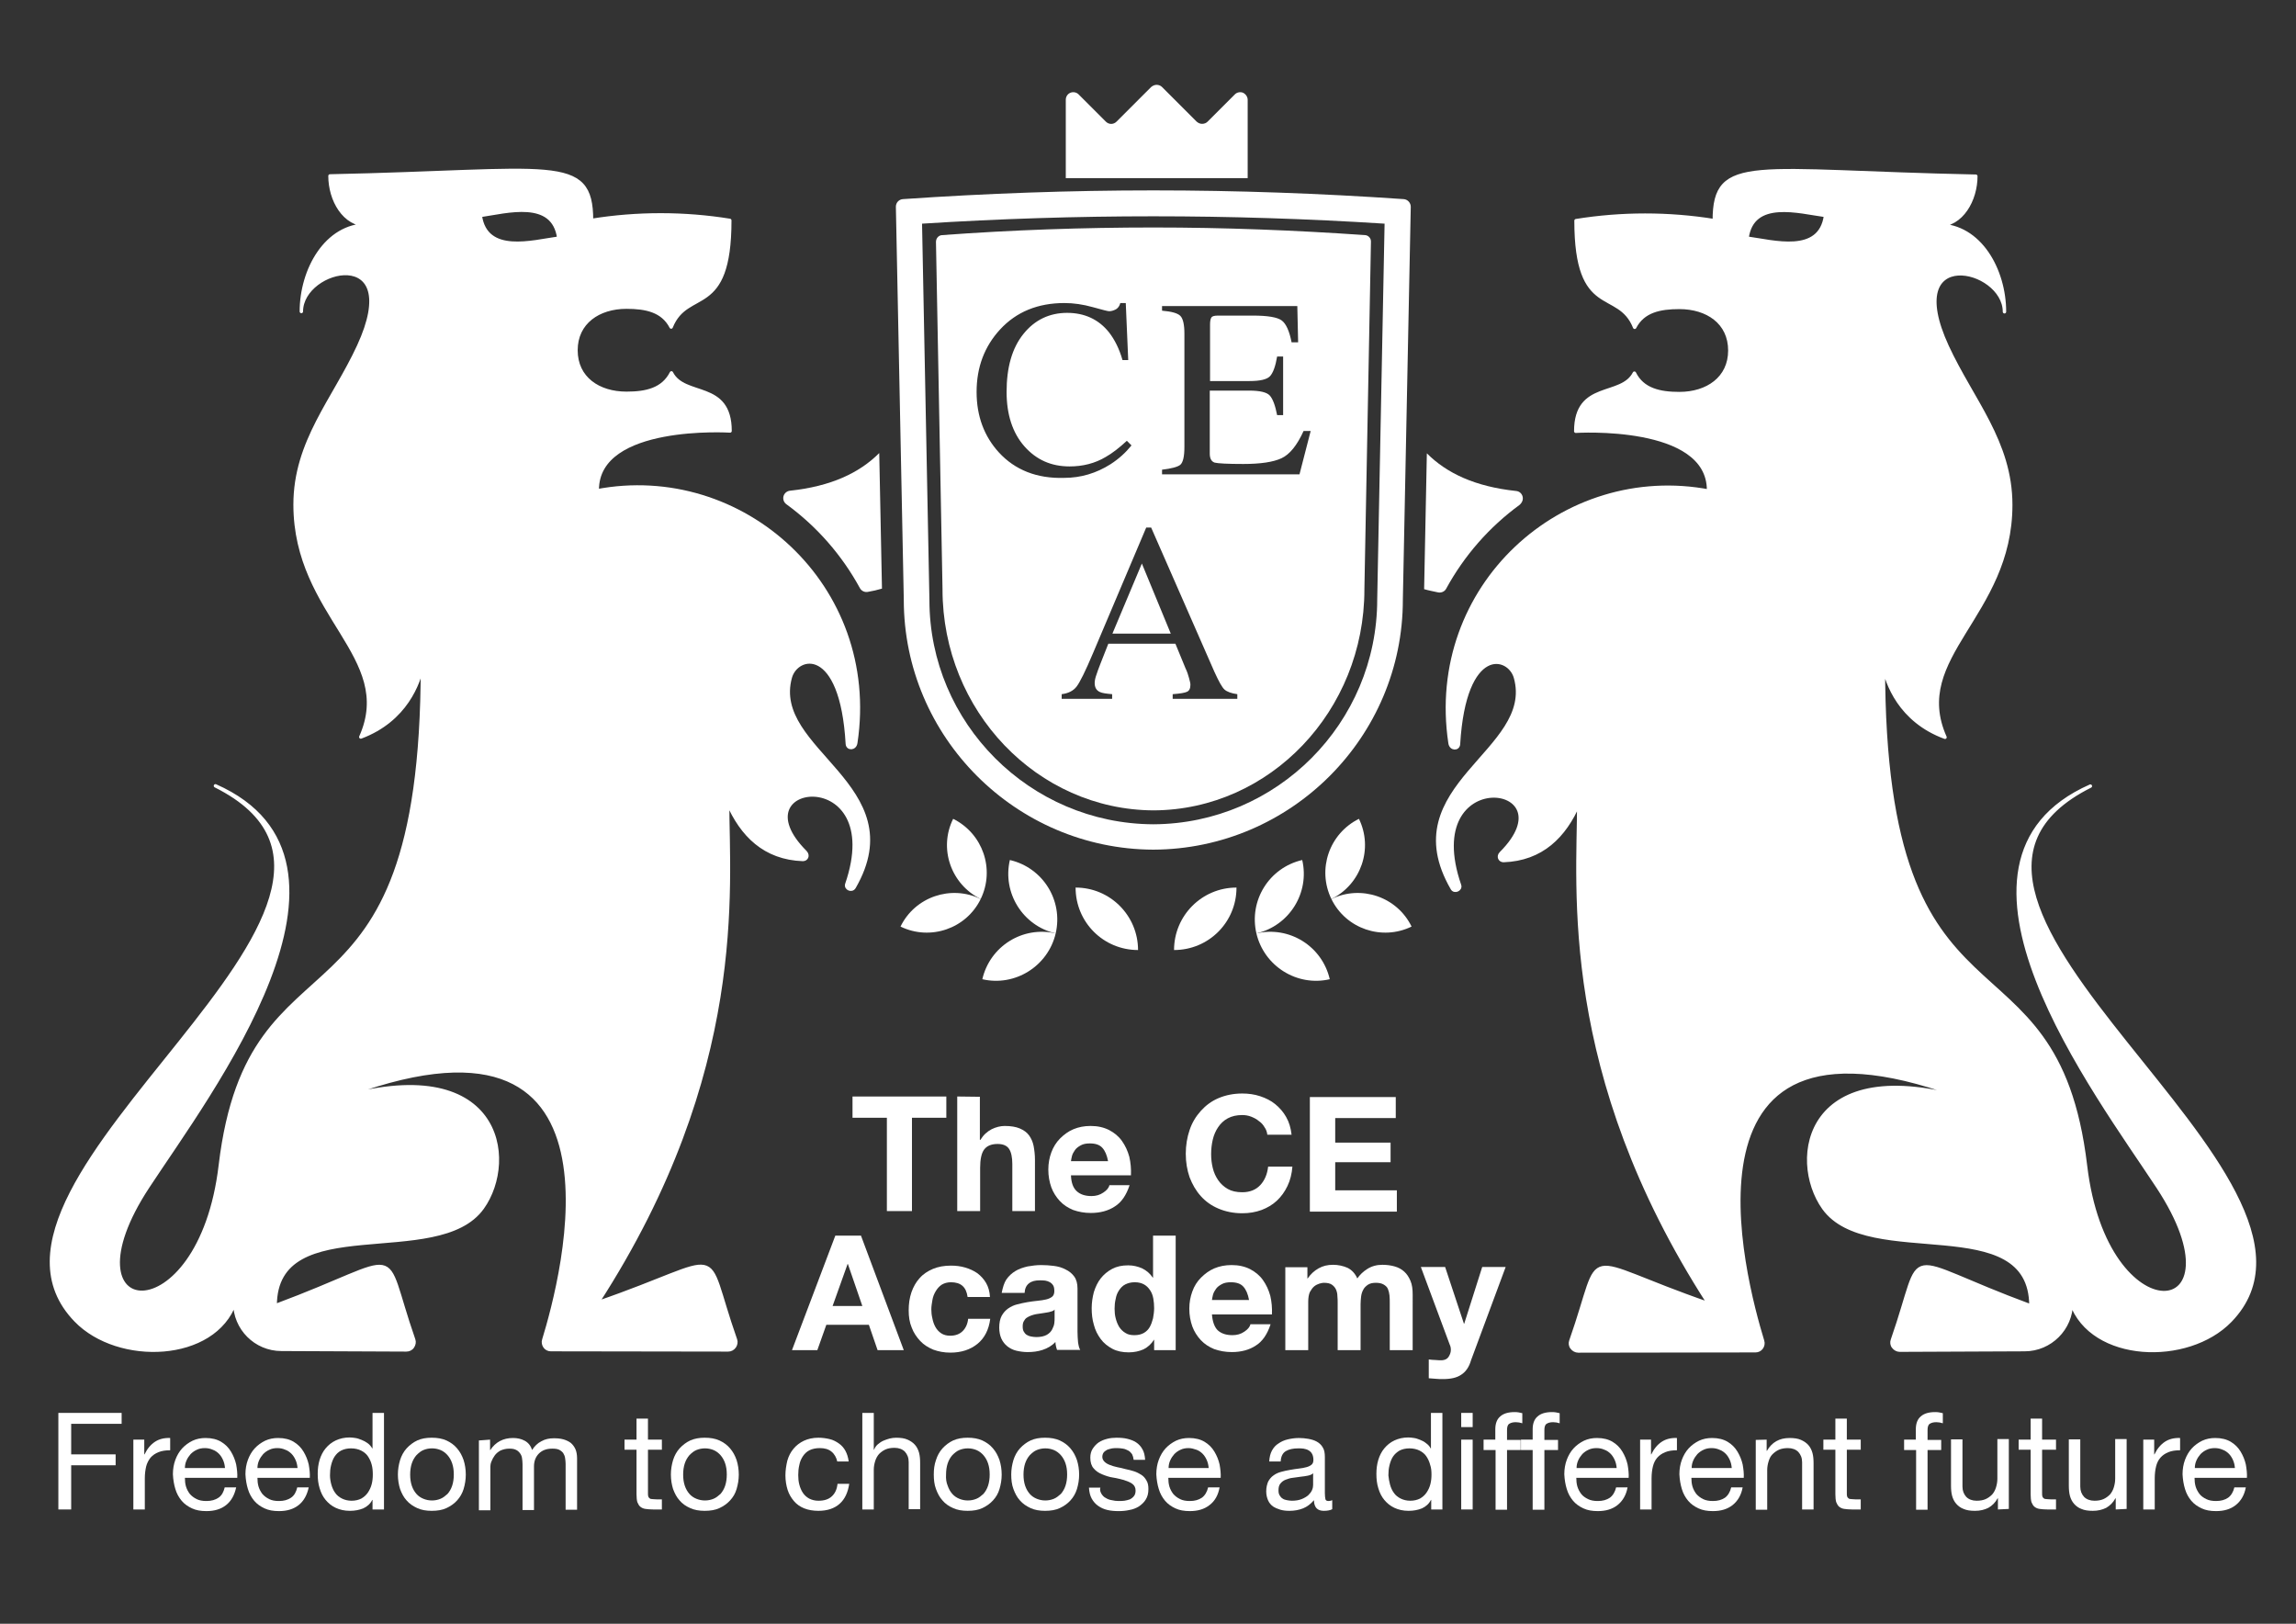 <?xml version="1.0" encoding="utf-8"?>
<!-- Generator: Adobe Illustrator 27.2.0, SVG Export Plug-In . SVG Version: 6.00 Build 0)  -->
<svg version="1.1" id="Layer_1" xmlns="http://www.w3.org/2000/svg" xmlns:xlink="http://www.w3.org/1999/xlink" x="0px" y="0px"
	 viewBox="0 0 841.9 595.3" style="enable-background:new 0 0 841.9 595.3;" xml:space="preserve">
<rect x="0" y="0" width="841.9" height="595.3" fill="#333333" stroke="none"/>
<style type="text/css">
	.st0{display:none;fill:#DFDC04;stroke:#000000;stroke-miterlimit:10;}
	.st1{fill:#FFFFFF;stroke:#FFFFFF;stroke-width:1.25;stroke-linecap:round;stroke-linejoin:round;stroke-miterlimit:10;}
	.st2{fill:#FFFFFF;}
</style>
<rect x="-77.5" y="-30" class="st0" width="1044" height="673"/>
<path class="st1" d="M289.8,248.3c2.3-8.3,18.8-12.3,20.9,24.4c0.1,1.9,2.8,1.9,3.1-0.4c8.6-57.3-41.6-102.6-95.2-92.3l0.4-0.4
	c0-24.7,48.7-21.6,48.7-21.6c0-18.3-16.8-12-21.5-21.3c-3.1,6.1-9.2,7.5-16.5,7.5c-10.2,0-18.5-5.5-18.5-15.8
	c0-10.2,8.3-15.8,18.5-15.8c7.2,0,13.3,1.3,16.4,7.3c5.9-14.7,21.5-3.1,21.5-39.1c-16.8-2.7-33.9-2.7-50.7,0
	c0-24.4-14.3-18-95.9-16.3c0,8.7,5.1,18,13.8,18c-15.3,0-24.3,16.5-24.3,31.7c0-16.3,38.4-25,21,12.7c-9.1,19.7-23.3,35-23.3,58.1
	c0,40.8,37.3,55.6,24.1,85.2c16.6-6.2,21.3-20,22.6-26.1c0,142.6-63.2,91.8-74.1,183.1c-7.5,63.5-59.6,58.1-26.6,7.9
	c22.3-34,87.4-119.3,24.8-147c84.1,42.1-102,143.7-51.2,196c15.6,16.1,50.8,14.8,58.3-6.5c0,9.4,7.6,17.1,17.1,17.1l45.8,0.2
	c0.9,0,1.8-0.4,2.3-1.2c0.5-0.7,0.7-1.7,0.4-2.5c-12.7-36.4-1.3-30.9-50.8-12.5c0-35.9,59.7-13.1,76-35.9
	c12.7-17.7,6.7-57.9-53.8-39.8c113.4-44.5,82.9,66.6,76.3,88.2c-0.3,0.8-0.1,1.8,0.4,2.5c0.5,0.7,1.3,1.1,2.2,1.1l65,0.1
	c0.9,0,1.7-0.4,2.3-1.2c0.5-0.7,0.7-1.7,0.4-2.5c-12.8-36.4-1.3-30.6-50.6-13.6c54.9-84.9,47.7-152.4,47.7-183.4
	c5.2,12,13.6,20.4,27.6,20.9c1.3,0,2.1-1.4,0.9-2.7c-26.4-26.4,30.7-33.3,15.2,11.8c-0.5,1.5,1.8,2.6,2.7,1.1
	C334.8,287.9,282.2,275.4,289.8,248.3z M176.1,79c9.7-1.4,26.8-6.3,28.8,8.3C195.3,88.6,178.2,93.6,176.1,79z"/>
<path class="st2" d="M457.5,65.2V36.6c0-1.1-0.7-2.1-1.7-2.6c-1-0.4-2.2-0.2-3,0.6l-10,10c-0.5,0.5-1.2,0.8-2,0.8s-1.4-0.3-2-0.8
	l-12.7-12.7c-0.5-0.5-1.2-0.8-2-0.8c-0.7,0-1.4,0.3-2,0.8l-12.7,12.7c-1.1,1.1-2.8,1.1-3.9,0l-10-10c-0.8-0.8-2-1-3-0.6
	c-1,0.4-1.7,1.4-1.7,2.6v28.7H457.5z"/>
<g>
	<path class="st2" d="M322.4,166.1c-7.3,7.3-17.7,12.2-32.7,13.8c-1.1,0.1-2.1,0.9-2.4,2c-0.3,1.1,0.1,2.3,1.1,3
		c11.1,8.1,20.3,18.6,26.9,30.7c0.6,1.1,1.8,1.6,2.9,1.4c1.8-0.3,3.5-0.7,5.2-1.2L322.4,166.1z"/>
</g>
<path class="st2" d="M417.3,348.3c0-12.6-10.2-22.9-22.9-22.9l0,0C394.4,338.1,404.6,348.3,417.3,348.3L417.3,348.3z"/>
<path class="st2" d="M387.1,342.2c-12.1-2.8-24.1,4.7-26.9,16.8l0,0C372.2,361.8,384.3,354.2,387.1,342.2L387.1,342.2z"/>
<path class="st2" d="M387.1,342.2c2.8-12.1-4.7-24.1-16.8-26.9l0,0C367.5,327.3,375,339.4,387.1,342.2L387.1,342.2z"/>
<path class="st2" d="M359.6,329.6c-10.9-5.3-24.1-0.8-29.4,10.1l0,0C341.1,345,354.3,340.5,359.6,329.6L359.6,329.6z"/>
<path class="st2" d="M359.6,329.6c5.3-10.9,0.8-24-10.1-29.4l0,0C344.1,311.1,348.7,324.2,359.6,329.6L359.6,329.6z"/>
<path class="st2" d="M430.5,348.3c0-12.6,10.2-22.9,22.9-22.9l0,0C453.4,338.1,443.2,348.3,430.5,348.3L430.5,348.3z"/>
<path class="st2" d="M460.7,342.2c12.1-2.8,24.1,4.7,26.9,16.8l0,0C475.6,361.8,463.5,354.2,460.7,342.2L460.7,342.2z"/>
<path class="st2" d="M460.7,342.2c-2.8-12.1,4.7-24.1,16.8-26.9l0,0C480.3,327.3,472.8,339.4,460.7,342.2L460.7,342.2z"/>
<path class="st2" d="M488.2,329.6c10.9-5.3,24.1-0.8,29.4,10.1l0,0C506.7,345,493.5,340.5,488.2,329.6L488.2,329.6z"/>
<path class="st2" d="M488.2,329.6c-5.3-10.9-0.8-24,10.1-29.4l0,0C503.6,311.1,499.1,324.2,488.2,329.6L488.2,329.6z"/>
<path class="st1" d="M766.5,288.2c-62.6,27.7,2.5,113,24.8,147c33,50.2-19.1,55.6-26.6-7.9c-10.9-91.4-74.1-40.5-74.1-183.1
	c1.3,6.2,6,20,22.6,26.1c-13.2-29.7,24.1-44.5,24.1-85.2c0-23.1-14.2-38.4-23.3-58.1c-17.4-37.7,21-29,21-12.7
	c0-15.3-9-31.7-24.3-31.7c8.7,0,13.8-9.4,13.8-18c-81.6-1.7-95.9-8.1-95.9,16.3c-16.8-2.7-33.9-2.7-50.7,0
	c0,36.1,15.6,24.4,21.5,39.1c3.1-6,9.2-7.3,16.4-7.3c10.2,0,18.5,5.5,18.5,15.8c0,10.2-8.3,15.8-18.5,15.8c-7.2,0-13.5-1.4-16.5-7.5
	c-4.7,9.2-21.5,3-21.5,21.3c0,0,48.7-3.1,48.7,21.6l0.4,0.4c-53.7-10.3-103.8,35-95.2,92.3c0.3,2.3,3,2.3,3.1,0.4
	c2.2-36.7,18.6-32.7,20.9-24.4c7.6,27.1-45,39.6-23.2,77.3c0.8,1.5,3.2,0.4,2.7-1.1c-15.6-45.2,41.6-38.2,15.2-11.8
	c-1.2,1.2-0.4,2.7,0.9,2.7c14-0.5,22.4-8.9,27.6-20.9c0,31-7.1,98.5,47.7,183.4c-49.2-17-37.8-22.8-50.6,13.6
	c-0.3,0.8-0.2,1.8,0.4,2.5c0.5,0.7,1.4,1.2,2.3,1.2l65-0.1c0.9,0,1.7-0.4,2.2-1.1c0.5-0.7,0.7-1.6,0.4-2.5
	c-6.6-21.7-37.2-132.7,76.3-88.2C662,385,656,425.1,668.7,442.9c16.4,22.9,76,0,76,35.9c-49.6-18.3-38.1-23.9-50.8,12.5
	c-0.3,0.8-0.2,1.8,0.4,2.5c0.5,0.7,1.4,1.2,2.3,1.2l45.8-0.2c9.4,0,17.1-7.7,17.1-17.1c7.5,21.3,42.7,22.6,58.3,6.5
	C868.4,432,682.3,330.4,766.5,288.2z M640.6,87.3c2-14.6,19.1-9.6,28.8-8.3C667.4,93.6,650.3,88.6,640.6,87.3z"/>
<g>
	<g>
		<path class="st2" d="M44.6,518v4H26.1v11.2h16.3v4H26.1v16.2h-4.7V518L44.6,518L44.6,518z"/>
		<path class="st2" d="M52.9,527.8v5.4H53c1-2.1,2.3-3.6,3.8-4.6s3.4-1.5,5.6-1.4v4.5c-1.7,0-3.1,0.2-4.3,0.7
			c-1.2,0.5-2.1,1.1-2.9,2c-0.7,0.9-1.3,2-1.6,3.2c-0.3,1.3-0.5,2.7-0.5,4.4v11.4h-4.2v-25.6H52.9L52.9,527.8z"/>
		<path class="st2" d="M82.9,551.8c-1.9,1.5-4.3,2.2-7.2,2.2c-2.1,0-3.8-0.3-5.3-1c-1.5-0.7-2.8-1.6-3.8-2.8c-1-1.2-1.8-2.6-2.3-4.3
			c-0.5-1.6-0.8-3.4-0.9-5.4c0-1.9,0.3-3.7,0.9-5.3c0.6-1.6,1.4-3,2.5-4.2c1.1-1.2,2.4-2.1,3.8-2.8c1.5-0.7,3.1-1,4.8-1
			c2.3,0,4.2,0.5,5.7,1.4c1.5,0.9,2.7,2.1,3.6,3.6c0.9,1.5,1.5,3,1.9,4.7c0.3,1.7,0.5,3.4,0.4,4.9H67.8c0,1.1,0.1,2.2,0.4,3.2
			s0.8,1.9,1.4,2.7c0.7,0.8,1.5,1.4,2.5,1.9c1,0.5,2.2,0.7,3.6,0.7c1.8,0,3.2-0.4,4.4-1.2s1.9-2.1,2.3-3.8h4.2
			C86,548.1,84.8,550.3,82.9,551.8z M81.8,535.3c-0.4-0.9-0.9-1.7-1.5-2.3c-0.6-0.6-1.4-1.2-2.3-1.5c-0.9-0.4-1.8-0.6-2.9-0.6
			c-1.1,0-2.1,0.2-2.9,0.6c-0.9,0.4-1.6,0.9-2.3,1.6c-0.6,0.7-1.1,1.4-1.5,2.3c-0.4,0.9-0.6,1.8-0.6,2.8h14.7
			C82.4,537.1,82.2,536.2,81.8,535.3z"/>
		<path class="st2" d="M109.5,551.8c-1.9,1.5-4.3,2.2-7.2,2.2c-2.1,0-3.8-0.3-5.3-1c-1.5-0.7-2.8-1.6-3.8-2.8
			c-1-1.2-1.8-2.6-2.3-4.3c-0.5-1.6-0.8-3.4-0.9-5.4c0-1.9,0.3-3.7,0.9-5.3c0.6-1.6,1.4-3,2.5-4.2c1.1-1.2,2.4-2.1,3.8-2.8
			c1.5-0.7,3.1-1,4.8-1c2.3,0,4.2,0.5,5.7,1.4c1.5,0.9,2.7,2.1,3.6,3.6c0.9,1.5,1.5,3,1.9,4.7c0.3,1.7,0.5,3.4,0.4,4.9H94.4
			c0,1.1,0.1,2.2,0.4,3.2c0.3,1,0.8,1.9,1.4,2.7c0.7,0.8,1.5,1.4,2.5,1.9c1,0.5,2.2,0.7,3.6,0.7c1.8,0,3.2-0.4,4.4-1.2
			s1.9-2.1,2.3-3.8h4.2C112.6,548.1,111.4,550.3,109.5,551.8z M108.4,535.3c-0.4-0.9-0.9-1.7-1.5-2.3c-0.6-0.6-1.4-1.2-2.3-1.5
			c-0.9-0.4-1.8-0.6-2.9-0.6c-1.1,0-2.1,0.2-2.9,0.6c-0.9,0.4-1.6,0.9-2.3,1.6c-0.6,0.7-1.1,1.4-1.5,2.3c-0.4,0.9-0.6,1.8-0.6,2.8
			h14.7C109,537.1,108.8,536.2,108.4,535.3z"/>
		<path class="st2" d="M136.6,553.4v-3.5h-0.1c-0.7,1.4-1.8,2.4-3.3,3.1c-1.5,0.6-3.1,0.9-4.9,0.9c-2,0-3.7-0.4-5.2-1.1
			c-1.5-0.7-2.7-1.7-3.7-2.9c-1-1.2-1.7-2.6-2.2-4.3c-0.5-1.6-0.7-3.3-0.7-5.2s0.2-3.5,0.7-5.2c0.5-1.6,1.2-3,2.2-4.2
			c1-1.2,2.2-2.2,3.7-2.9c1.5-0.7,3.2-1.1,5.1-1.1c0.7,0,1.4,0.1,2.1,0.2c0.8,0.1,1.5,0.4,2.3,0.7c0.8,0.3,1.5,0.7,2.2,1.2
			c0.7,0.5,1.2,1.1,1.7,1.9h0.1V518h4.2v35.4H136.6z M121.5,544.3c0.3,1.1,0.8,2.2,1.4,3c0.6,0.9,1.5,1.6,2.5,2.1
			c1,0.5,2.2,0.8,3.5,0.8c1.4,0,2.6-0.3,3.6-0.8c1-0.6,1.8-1.3,2.4-2.2c0.6-0.9,1.1-1.9,1.4-3.1c0.3-1.2,0.4-2.3,0.4-3.5
			c0-1.3-0.1-2.5-0.4-3.6c-0.3-1.2-0.8-2.2-1.4-3.1c-0.6-0.9-1.5-1.6-2.5-2.1c-1-0.5-2.3-0.8-3.7-0.8c-1.4,0-2.6,0.3-3.6,0.8
			s-1.8,1.3-2.4,2.2c-0.6,0.9-1,2-1.3,3.2c-0.3,1.2-0.4,2.4-0.4,3.7C121,542,121.2,543.2,121.5,544.3z"/>
		<path class="st2" d="M146.7,535.3c0.5-1.6,1.3-3.1,2.4-4.3c1.1-1.2,2.4-2.2,3.9-2.9s3.3-1,5.3-1c2.1,0,3.8,0.3,5.4,1
			c1.5,0.7,2.8,1.6,3.9,2.9s1.8,2.6,2.4,4.3c0.5,1.6,0.8,3.4,0.8,5.3c0,1.9-0.3,3.6-0.8,5.3c-0.5,1.6-1.3,3-2.4,4.2
			c-1.1,1.2-2.4,2.1-3.9,2.8s-3.3,1-5.4,1c-2,0-3.8-0.3-5.3-1s-2.9-1.6-3.9-2.8c-1.1-1.2-1.8-2.6-2.4-4.2c-0.5-1.6-0.8-3.4-0.8-5.3
			C145.9,538.7,146.2,537,146.7,535.3z M151,544.7c0.4,1.2,1,2.2,1.7,3c0.7,0.8,1.6,1.4,2.6,1.8c1,0.4,2,0.6,3.1,0.6
			s2.1-0.2,3.1-0.6c1-0.4,1.8-1.1,2.6-1.8c0.7-0.8,1.3-1.8,1.7-3c0.4-1.2,0.6-2.6,0.6-4.1c0-1.6-0.2-2.9-0.6-4.1
			c-0.4-1.2-1-2.2-1.7-3c-0.7-0.8-1.6-1.5-2.6-1.9c-1-0.4-2-0.6-3.1-0.6s-2.1,0.2-3.1,0.6c-1,0.4-1.8,1.1-2.6,1.9
			c-0.7,0.8-1.3,1.8-1.7,3c-0.4,1.2-0.6,2.6-0.6,4.1C150.4,542.2,150.6,543.5,151,544.7z"/>
		<path class="st2" d="M179.7,527.8v3.8h0.1c1.9-2.9,4.7-4.4,8.3-4.4c1.6,0,3,0.3,4.3,1c1.3,0.7,2.2,1.8,2.7,3.4
			c0.9-1.4,2-2.5,3.4-3.2c1.4-0.8,2.9-1.1,4.6-1.1c1.3,0,2.4,0.1,3.5,0.4c1,0.3,1.9,0.7,2.7,1.3c0.7,0.6,1.3,1.4,1.7,2.3
			c0.4,0.9,0.6,2.1,0.6,3.4v18.8h-4.2v-16.8c0-0.8-0.1-1.5-0.2-2.2c-0.1-0.7-0.4-1.3-0.7-1.8c-0.4-0.5-0.9-0.9-1.5-1.2
			s-1.5-0.4-2.5-0.4c-2.1,0-3.7,0.6-4.9,1.8c-1.2,1.2-1.8,2.8-1.8,4.7v16h-4.2v-16.8c0-0.8-0.1-1.6-0.2-2.3
			c-0.1-0.7-0.4-1.3-0.8-1.8c-0.4-0.5-0.8-0.9-1.5-1.2c-0.6-0.3-1.4-0.4-2.4-0.4c-1.2,0-2.3,0.3-3.2,0.7c-0.9,0.5-1.6,1.1-2.1,1.8
			c-0.5,0.7-0.9,1.4-1.2,2.2c-0.3,0.7-0.4,1.4-0.4,1.9v16h-4.2v-25.6L179.7,527.8L179.7,527.8z"/>
		<path class="st2" d="M242.7,527.8v3.7h-5.1v15.9c0,0.5,0,0.9,0.1,1.2c0.1,0.3,0.2,0.5,0.5,0.7c0.2,0.2,0.5,0.3,1,0.3
			c0.4,0,1,0.1,1.6,0.1h1.9v3.7h-3.2c-1.1,0-2-0.1-2.8-0.2c-0.8-0.1-1.4-0.4-1.9-0.8c-0.5-0.4-0.8-1-1.1-1.7
			c-0.2-0.7-0.3-1.7-0.3-2.9v-16.3h-4.4v-3.7h4.4v-7.7h4.2v7.7L242.7,527.8L242.7,527.8z"/>
		<path class="st2" d="M246.8,535.3c0.5-1.6,1.3-3.1,2.4-4.3c1.1-1.2,2.4-2.2,3.9-2.9c1.6-0.7,3.3-1,5.3-1c2.1,0,3.8,0.3,5.4,1
			c1.5,0.7,2.8,1.6,3.9,2.9s1.8,2.6,2.4,4.3c0.5,1.6,0.8,3.4,0.8,5.3c0,1.9-0.3,3.6-0.8,5.3s-1.3,3-2.4,4.2
			c-1.1,1.2-2.4,2.1-3.9,2.8s-3.3,1-5.4,1c-2,0-3.8-0.3-5.3-1c-1.6-0.7-2.9-1.6-3.9-2.8c-1.1-1.2-1.8-2.6-2.4-4.2
			c-0.5-1.6-0.8-3.4-0.8-5.3C246,538.7,246.3,537,246.8,535.3z M251.1,544.7c0.4,1.2,1,2.2,1.7,3c0.7,0.8,1.6,1.4,2.6,1.8
			c1,0.4,2,0.6,3.1,0.6s2.1-0.2,3.1-0.6c1-0.4,1.8-1.1,2.6-1.8c0.7-0.8,1.3-1.8,1.7-3c0.4-1.2,0.6-2.6,0.6-4.1
			c0-1.6-0.2-2.9-0.6-4.1c-0.4-1.2-1-2.2-1.7-3c-0.7-0.8-1.6-1.5-2.6-1.9c-1-0.4-2-0.6-3.1-0.6s-2.1,0.2-3.1,0.6
			c-1,0.4-1.8,1.1-2.6,1.9c-0.7,0.8-1.3,1.8-1.7,3s-0.6,2.6-0.6,4.1C250.5,542.2,250.7,543.5,251.1,544.7z"/>
		<path class="st2" d="M304.9,532.2c-1.1-0.9-2.5-1.3-4.3-1.3c-1.5,0-2.8,0.3-3.8,0.8s-1.8,1.3-2.4,2.2c-0.6,0.9-1.1,2-1.3,3.2
			c-0.3,1.2-0.4,2.4-0.4,3.7c0,1.2,0.1,2.4,0.4,3.5c0.3,1.1,0.7,2.1,1.3,3s1.4,1.6,2.3,2.1c1,0.5,2.1,0.8,3.4,0.8
			c2.1,0,3.7-0.5,4.9-1.6c1.2-1.1,1.9-2.6,2.1-4.6h4.3c-0.5,3.2-1.6,5.6-3.5,7.3c-1.9,1.7-4.5,2.6-7.8,2.6c-1.9,0-3.7-0.3-5.2-0.9
			c-1.5-0.6-2.8-1.5-3.8-2.7c-1-1.2-1.8-2.5-2.3-4.1c-0.5-1.6-0.8-3.4-0.8-5.3c0-1.9,0.3-3.7,0.7-5.4c0.5-1.7,1.2-3.1,2.3-4.4
			c1-1.2,2.3-2.2,3.8-2.9c1.5-0.7,3.3-1.1,5.3-1.1c1.5,0,2.8,0.2,4.1,0.5c1.3,0.3,2.4,0.9,3.4,1.6c1,0.7,1.8,1.6,2.4,2.7
			c0.6,1.1,1,2.4,1.2,3.9H307C306.7,534.4,306,533.1,304.9,532.2z"/>
		<path class="st2" d="M320.4,518v13.5h0.1c0.3-0.8,0.8-1.5,1.4-2c0.6-0.5,1.3-1,2-1.3c0.7-0.3,1.5-0.6,2.3-0.8
			c0.8-0.2,1.6-0.3,2.4-0.3c1.7,0,3.1,0.2,4.2,0.7c1.1,0.5,2,1.1,2.7,1.9c0.7,0.8,1.2,1.8,1.5,2.9c0.3,1.1,0.4,2.4,0.4,3.8v16.9
			h-4.2v-17.3c0-1.6-0.5-2.8-1.4-3.8c-0.9-0.9-2.2-1.4-3.8-1.4c-1.3,0-2.4,0.2-3.3,0.6s-1.7,1-2.4,1.7c-0.6,0.7-1.1,1.6-1.4,2.6
			c-0.3,1-0.5,2-0.5,3.2v14.5h-4.2V518L320.4,518L320.4,518z"/>
		<path class="st2" d="M343.2,535.3c0.5-1.6,1.3-3.1,2.4-4.3c1.1-1.2,2.4-2.2,3.9-2.9c1.6-0.7,3.3-1,5.3-1c2.1,0,3.8,0.3,5.4,1
			c1.5,0.7,2.8,1.6,3.9,2.9s1.8,2.6,2.4,4.3c0.5,1.6,0.8,3.4,0.8,5.3c0,1.9-0.3,3.6-0.8,5.3s-1.3,3-2.4,4.2
			c-1.1,1.2-2.4,2.1-3.9,2.8s-3.3,1-5.4,1c-2,0-3.8-0.3-5.3-1c-1.6-0.7-2.9-1.6-3.9-2.8c-1.1-1.2-1.8-2.6-2.4-4.2s-0.8-3.4-0.8-5.3
			C342.4,538.7,342.6,537,343.2,535.3z M347.5,544.7c0.4,1.2,1,2.2,1.7,3c0.7,0.8,1.6,1.4,2.6,1.8c1,0.4,2,0.6,3.1,0.6
			s2.1-0.2,3.1-0.6c1-0.4,1.8-1.1,2.6-1.8c0.7-0.8,1.3-1.8,1.7-3c0.4-1.2,0.6-2.6,0.6-4.1c0-1.6-0.2-2.9-0.6-4.1
			c-0.4-1.2-1-2.2-1.7-3c-0.7-0.8-1.6-1.5-2.6-1.9c-1-0.4-2-0.6-3.1-0.6s-2.1,0.2-3.1,0.6c-1,0.4-1.8,1.1-2.6,1.9
			c-0.7,0.8-1.3,1.8-1.7,3s-0.6,2.6-0.6,4.1C346.8,542.2,347,543.5,347.5,544.7z"/>
		<path class="st2" d="M371.6,535.3c0.5-1.6,1.3-3.1,2.4-4.3c1.1-1.2,2.4-2.2,3.9-2.9s3.3-1,5.3-1c2.1,0,3.8,0.3,5.4,1
			c1.5,0.7,2.8,1.6,3.9,2.9s1.8,2.6,2.4,4.3c0.5,1.6,0.8,3.4,0.8,5.3c0,1.9-0.3,3.6-0.8,5.3c-0.5,1.6-1.3,3-2.4,4.2
			c-1.1,1.2-2.4,2.1-3.9,2.8c-1.5,0.7-3.3,1-5.4,1c-2,0-3.8-0.3-5.3-1s-2.9-1.6-3.9-2.8c-1.1-1.2-1.8-2.6-2.4-4.2s-0.8-3.4-0.8-5.3
			C370.8,538.7,371.1,537,371.6,535.3z M375.9,544.7c0.4,1.2,1,2.2,1.7,3c0.7,0.8,1.6,1.4,2.6,1.8c1,0.4,2,0.6,3.1,0.6
			s2.1-0.2,3.1-0.6c1-0.4,1.8-1.1,2.6-1.8c0.7-0.8,1.3-1.8,1.7-3c0.4-1.2,0.6-2.6,0.6-4.1c0-1.6-0.2-2.9-0.6-4.1
			c-0.4-1.2-1-2.2-1.7-3c-0.7-0.8-1.6-1.5-2.6-1.9c-1-0.4-2-0.6-3.1-0.6s-2.1,0.2-3.1,0.6c-1,0.4-1.8,1.1-2.6,1.9
			c-0.7,0.8-1.3,1.8-1.7,3s-0.6,2.6-0.6,4.1C375.3,542.2,375.5,543.5,375.9,544.7z"/>
		<path class="st2" d="M403.9,547.7c0.4,0.6,0.9,1.2,1.6,1.5c0.6,0.4,1.4,0.7,2.2,0.8c0.8,0.2,1.6,0.3,2.5,0.3c0.7,0,1.3,0,2.1-0.1
			c0.7-0.1,1.4-0.3,2-0.5c0.6-0.3,1.1-0.7,1.5-1.2c0.4-0.5,0.6-1.2,0.6-2c0-1.1-0.4-1.9-1.2-2.5c-0.8-0.6-1.9-1-3.1-1.4
			c-1.2-0.3-2.6-0.7-4-0.9s-2.8-0.7-4-1.2c-1.2-0.5-2.3-1.2-3.1-2.2c-0.8-0.9-1.2-2.2-1.2-3.9c0-1.3,0.3-2.4,0.9-3.3
			s1.3-1.7,2.2-2.3c0.9-0.6,1.9-1,3.1-1.3c1.1-0.3,2.3-0.4,3.4-0.4c1.5,0,2.8,0.1,4,0.4c1.2,0.3,2.3,0.7,3.2,1.3
			c0.9,0.6,1.7,1.4,2.3,2.5c0.6,1,0.9,2.3,1,3.9h-4.2c-0.1-0.8-0.3-1.5-0.6-2.1c-0.4-0.5-0.8-1-1.4-1.3c-0.6-0.3-1.2-0.6-1.9-0.7
			c-0.7-0.1-1.4-0.2-2.1-0.2c-0.6,0-1.3,0-1.9,0.1s-1.2,0.3-1.8,0.5c-0.5,0.3-1,0.6-1.3,1c-0.3,0.4-0.5,1-0.5,1.6
			c0,0.7,0.3,1.3,0.8,1.8c0.5,0.5,1.2,0.9,2,1.2c0.8,0.3,1.7,0.6,2.7,0.8c1,0.2,2,0.4,3,0.7c1.1,0.2,2.1,0.5,3.1,0.8
			c1,0.3,1.9,0.8,2.7,1.3c0.8,0.5,1.4,1.2,1.9,2.1c0.5,0.8,0.7,1.8,0.7,3.1c0,1.6-0.3,2.8-1,3.9c-0.6,1-1.5,1.8-2.5,2.5
			c-1,0.6-2.2,1.1-3.5,1.3c-1.3,0.3-2.6,0.4-3.9,0.4c-1.4,0-2.8-0.1-4.1-0.4c-1.3-0.3-2.4-0.8-3.4-1.5s-1.8-1.6-2.4-2.7
			c-0.6-1.1-0.9-2.4-1-4h4.2C403.2,546.2,403.5,547,403.9,547.7z"/>
		<path class="st2" d="M443.5,551.8c-1.9,1.5-4.3,2.2-7.2,2.2c-2.1,0-3.8-0.3-5.3-1c-1.5-0.7-2.8-1.6-3.8-2.8
			c-1-1.2-1.8-2.6-2.3-4.3c-0.5-1.6-0.8-3.4-0.9-5.4c0-1.9,0.3-3.7,0.9-5.3c0.6-1.6,1.4-3,2.5-4.2c1.1-1.2,2.4-2.1,3.8-2.8
			c1.5-0.7,3.1-1,4.8-1c2.3,0,4.2,0.5,5.7,1.4c1.5,0.9,2.7,2.1,3.6,3.6c0.9,1.5,1.5,3,1.9,4.7c0.3,1.7,0.5,3.4,0.4,4.9h-19.2
			c0,1.1,0.1,2.2,0.4,3.2s0.8,1.9,1.4,2.7c0.7,0.8,1.5,1.4,2.5,1.9c1,0.5,2.2,0.7,3.6,0.7c1.8,0,3.2-0.4,4.4-1.2
			c1.1-0.8,1.9-2.1,2.3-3.8h4.2C446.7,548.1,445.5,550.3,443.5,551.8z M442.5,535.3c-0.4-0.9-0.9-1.7-1.5-2.3
			c-0.6-0.6-1.4-1.2-2.3-1.5s-1.8-0.6-2.9-0.6c-1.1,0-2.1,0.2-2.9,0.6c-0.9,0.4-1.6,0.9-2.3,1.6c-0.6,0.7-1.1,1.4-1.5,2.3
			c-0.4,0.9-0.6,1.8-0.6,2.8h14.7C443.1,537.1,442.9,536.2,442.5,535.3z"/>
		<path class="st2" d="M485.4,553.9c-1.1,0-2-0.3-2.6-0.9c-0.6-0.6-1-1.6-1-3c-1.2,1.4-2.5,2.4-4,3c-1.5,0.6-3.2,0.9-5,0.9
			c-1.2,0-2.2-0.1-3.3-0.4c-1-0.3-1.9-0.7-2.7-1.2c-0.8-0.6-1.4-1.3-1.8-2.2s-0.7-2-0.7-3.3c0-1.5,0.3-2.6,0.7-3.6
			c0.5-0.9,1.1-1.7,2-2.3c0.8-0.6,1.7-1,2.8-1.3c1-0.3,2.1-0.5,3.2-0.7c1.2-0.2,2.3-0.4,3.3-0.5c1-0.1,2-0.3,2.7-0.5
			c0.8-0.2,1.4-0.5,1.9-0.9s0.7-1,0.7-1.8c0-0.9-0.2-1.7-0.5-2.2c-0.3-0.6-0.8-1-1.3-1.3s-1.2-0.5-1.8-0.6c-0.7-0.1-1.3-0.1-2-0.1
			c-1.8,0-3.3,0.3-4.5,1c-1.2,0.7-1.8,2-1.9,3.8h-4.2c0.1-1.6,0.4-2.9,1-4c0.6-1.1,1.4-2,2.4-2.6c1-0.7,2.1-1.2,3.4-1.5
			s2.6-0.5,4.1-0.5c1.2,0,2.3,0.1,3.4,0.3c1.1,0.2,2.2,0.5,3.1,1c0.9,0.5,1.7,1.2,2.2,2.1c0.6,0.9,0.8,2.1,0.8,3.6v13.2
			c0,1,0.1,1.7,0.2,2.2c0.1,0.5,0.5,0.7,1.2,0.7c0.4,0,0.8-0.1,1.3-0.3v3.3C487.8,553.7,486.7,553.9,485.4,553.9z M479.6,541
			c-0.9,0.2-1.8,0.3-2.7,0.4s-1.9,0.3-2.9,0.4c-1,0.1-1.8,0.4-2.6,0.7c-0.8,0.3-1.4,0.8-1.9,1.4c-0.5,0.6-0.7,1.4-0.7,2.5
			c0,0.7,0.1,1.3,0.4,1.8c0.3,0.5,0.6,0.9,1.1,1.2c0.4,0.3,1,0.5,1.6,0.6c0.6,0.1,1.2,0.2,1.8,0.2c1.4,0,2.6-0.2,3.6-0.6
			c1-0.4,1.8-0.9,2.4-1.4c0.6-0.6,1.1-1.2,1.4-1.9c0.3-0.7,0.4-1.3,0.4-1.9v-4.3C481.1,540.6,480.4,540.8,479.6,541z"/>
		<path class="st2" d="M524.8,553.4v-3.5h-0.1c-0.7,1.4-1.8,2.4-3.3,3.1c-1.5,0.6-3.1,0.9-4.9,0.9c-2,0-3.7-0.4-5.2-1.1
			c-1.5-0.7-2.7-1.7-3.7-2.9c-1-1.2-1.7-2.6-2.2-4.3c-0.5-1.6-0.7-3.3-0.7-5.2s0.2-3.5,0.7-5.2c0.5-1.6,1.2-3,2.2-4.2
			c1-1.2,2.2-2.2,3.7-2.9c1.5-0.7,3.2-1.1,5.1-1.1c0.7,0,1.4,0.1,2.1,0.2c0.8,0.1,1.5,0.4,2.3,0.7c0.8,0.3,1.5,0.7,2.1,1.2
			c0.7,0.5,1.3,1.1,1.7,1.9h0.1V518h4.2v35.4H524.8z M509.7,544.3c0.3,1.1,0.8,2.2,1.4,3c0.6,0.9,1.5,1.6,2.5,2.1
			c1,0.5,2.2,0.8,3.5,0.8c1.4,0,2.6-0.3,3.6-0.8c1-0.6,1.8-1.3,2.4-2.2c0.6-0.9,1.1-1.9,1.4-3.1s0.4-2.3,0.4-3.5
			c0-1.3-0.1-2.5-0.5-3.6c-0.3-1.2-0.8-2.2-1.4-3.1c-0.6-0.9-1.5-1.6-2.5-2.1c-1-0.5-2.3-0.8-3.7-0.8c-1.4,0-2.6,0.3-3.6,0.8
			c-1,0.6-1.8,1.3-2.4,2.2c-0.6,0.9-1,2-1.3,3.2c-0.3,1.2-0.4,2.4-0.4,3.7C509.2,542,509.4,543.2,509.7,544.3z"/>
		<path class="st2" d="M535.8,523.2V518h4.2v5.2H535.8z M540,527.8v25.6h-4.2v-25.6H540z"/>
		<path class="st2" d="M544,531.5v-3.7h4.3V524c0-2.1,0.6-3.7,1.8-4.7c1.2-1.1,3-1.6,5.3-1.6c0.4,0,0.8,0,1.4,0.1
			c0.5,0.1,1,0.2,1.4,0.3v3.7c-0.4-0.1-0.8-0.2-1.2-0.3c-0.4,0-0.8-0.1-1.2-0.1c-1,0-1.8,0.2-2.4,0.6c-0.6,0.4-0.8,1.2-0.8,2.3v3.6
			h5v3.7h-5v21.9h-4.2v-21.9H544L544,531.5z"/>
		<path class="st2" d="M557.7,531.5v-3.7h4.3V524c0-2.1,0.6-3.7,1.8-4.7c1.2-1.1,3-1.6,5.3-1.6c0.4,0,0.8,0,1.4,0.1
			c0.5,0.1,1,0.2,1.4,0.3v3.7c-0.4-0.1-0.8-0.2-1.2-0.3c-0.4,0-0.8-0.1-1.2-0.1c-1,0-1.8,0.2-2.4,0.6c-0.6,0.4-0.8,1.2-0.8,2.3v3.6
			h5v3.7h-5v21.9H562v-21.9H557.7L557.7,531.5z"/>
		<path class="st2" d="M593.1,551.8c-1.9,1.5-4.3,2.2-7.2,2.2c-2.1,0-3.8-0.3-5.3-1c-1.5-0.7-2.8-1.6-3.8-2.8
			c-1-1.2-1.8-2.6-2.3-4.3c-0.5-1.6-0.8-3.4-0.9-5.4c0-1.9,0.3-3.7,0.9-5.3c0.6-1.6,1.4-3,2.5-4.2c1.1-1.2,2.4-2.1,3.8-2.8
			c1.5-0.7,3.1-1,4.8-1c2.3,0,4.2,0.5,5.7,1.4c1.5,0.9,2.7,2.1,3.6,3.6c0.9,1.5,1.5,3,1.9,4.7c0.3,1.7,0.5,3.4,0.4,4.9H578
			c0,1.1,0.1,2.2,0.4,3.2s0.8,1.9,1.4,2.7s1.5,1.4,2.5,1.9c1,0.5,2.2,0.7,3.6,0.7c1.8,0,3.2-0.4,4.4-1.2c1.1-0.8,1.9-2.1,2.3-3.8
			h4.2C596.3,548.1,595,550.3,593.1,551.8z M592.1,535.3c-0.4-0.9-0.9-1.7-1.5-2.3c-0.6-0.6-1.4-1.2-2.3-1.5
			c-0.9-0.4-1.8-0.6-2.9-0.6c-1.1,0-2.1,0.2-2.9,0.6c-0.9,0.4-1.6,0.9-2.3,1.6c-0.6,0.7-1.1,1.4-1.5,2.3c-0.4,0.9-0.6,1.8-0.6,2.8
			h14.7C592.7,537.1,592.5,536.2,592.1,535.3z"/>
		<path class="st2" d="M605.4,527.8v5.4h0.1c1-2.1,2.3-3.6,3.8-4.6s3.4-1.5,5.6-1.4v4.5c-1.7,0-3.1,0.2-4.3,0.7
			c-1.2,0.5-2.1,1.1-2.9,2s-1.3,2-1.6,3.2s-0.5,2.7-0.5,4.4v11.4h-4.2v-25.6H605.4L605.4,527.8z"/>
		<path class="st2" d="M635.3,551.8c-1.9,1.5-4.3,2.2-7.2,2.2c-2.1,0-3.8-0.3-5.3-1c-1.5-0.7-2.8-1.6-3.8-2.8
			c-1-1.2-1.8-2.6-2.3-4.3c-0.5-1.6-0.8-3.4-0.9-5.4c0-1.9,0.3-3.7,0.9-5.3c0.6-1.6,1.4-3,2.5-4.2c1.1-1.2,2.4-2.1,3.8-2.8
			c1.5-0.7,3.1-1,4.8-1c2.3,0,4.2,0.5,5.7,1.4c1.5,0.9,2.7,2.1,3.6,3.6c0.9,1.5,1.5,3,1.9,4.7c0.3,1.7,0.5,3.4,0.4,4.9h-19.2
			c0,1.1,0.1,2.2,0.4,3.2s0.8,1.9,1.4,2.7c0.7,0.8,1.5,1.4,2.5,1.9c1,0.5,2.2,0.7,3.6,0.7c1.8,0,3.2-0.4,4.4-1.2
			c1.1-0.8,1.9-2.1,2.3-3.8h4.2C638.5,548.1,637.2,550.3,635.3,551.8z M634.3,535.3c-0.4-0.9-0.9-1.7-1.5-2.3
			c-0.6-0.6-1.4-1.2-2.3-1.5c-0.9-0.4-1.8-0.6-2.9-0.6c-1.1,0-2.1,0.2-2.9,0.6c-0.9,0.4-1.6,0.9-2.3,1.6c-0.6,0.7-1.1,1.4-1.5,2.3
			c-0.4,0.9-0.6,1.8-0.6,2.8H635C634.9,537.1,634.7,536.2,634.3,535.3z"/>
		<path class="st2" d="M647.8,527.8v4.1h0.1c1.8-3.1,4.5-4.7,8.3-4.7c1.7,0,3.1,0.2,4.2,0.7c1.1,0.5,2,1.1,2.7,1.9
			c0.7,0.8,1.2,1.8,1.5,2.9c0.3,1.1,0.4,2.4,0.4,3.8v16.9h-4.2v-17.3c0-1.6-0.5-2.8-1.4-3.8c-0.9-0.9-2.2-1.4-3.8-1.4
			c-1.3,0-2.4,0.2-3.3,0.6c-0.9,0.4-1.7,1-2.4,1.7s-1.1,1.6-1.4,2.6s-0.5,2-0.5,3.2v14.5h-4.2v-25.6L647.8,527.8L647.8,527.8z"/>
		<path class="st2" d="M682.3,527.8v3.7h-5.1v15.9c0,0.5,0,0.9,0.1,1.2c0.1,0.3,0.2,0.5,0.5,0.7c0.2,0.2,0.5,0.3,1,0.3
			c0.4,0,1,0.1,1.6,0.1h1.9v3.7h-3.2c-1.1,0-2-0.1-2.8-0.2s-1.4-0.4-1.9-0.8c-0.5-0.4-0.8-1-1.1-1.7c-0.2-0.7-0.3-1.7-0.3-2.9v-16.3
			h-4.4v-3.7h4.4v-7.7h4.2v7.7L682.3,527.8L682.3,527.8z"/>
		<path class="st2" d="M698.2,531.5v-3.7h4.3V524c0-2.1,0.6-3.7,1.8-4.7c1.2-1.1,3-1.6,5.3-1.6c0.4,0,0.8,0,1.4,0.1
			c0.5,0.1,1,0.2,1.4,0.3v3.7c-0.4-0.1-0.8-0.2-1.2-0.3c-0.4,0-0.8-0.1-1.2-0.1c-1,0-1.8,0.2-2.4,0.6c-0.6,0.4-0.8,1.2-0.8,2.3v3.6
			h5v3.7h-5v21.9h-4.2v-21.9H698.2L698.2,531.5z"/>
		<path class="st2" d="M732.6,553.4v-4.1h-0.1c-0.9,1.6-2,2.7-3.4,3.5c-1.4,0.7-3,1.1-4.9,1.1c-1.7,0-3.1-0.2-4.2-0.7
			c-1.1-0.4-2-1.1-2.7-1.9s-1.2-1.8-1.5-2.9c-0.3-1.1-0.4-2.4-0.4-3.8v-16.9h4.2v17.3c0,1.6,0.5,2.8,1.4,3.8
			c0.9,0.9,2.2,1.4,3.8,1.4c1.3,0,2.4-0.2,3.3-0.6c0.9-0.4,1.7-1,2.4-1.7c0.6-0.7,1.1-1.6,1.4-2.6c0.3-1,0.5-2,0.5-3.2v-14.5h4.2
			v25.6L732.6,553.4L732.6,553.4z"/>
		<path class="st2" d="M753.9,527.8v3.7h-5.1v15.9c0,0.5,0,0.9,0.1,1.2c0.1,0.3,0.2,0.5,0.5,0.7c0.2,0.2,0.5,0.3,1,0.3
			c0.4,0,1,0.1,1.6,0.1h1.9v3.7h-3.2c-1.1,0-2-0.1-2.8-0.2s-1.4-0.4-1.9-0.8c-0.5-0.4-0.8-1-1.1-1.7c-0.2-0.7-0.3-1.7-0.3-2.9v-16.3
			h-4.4v-3.7h4.4v-7.7h4.2v7.7L753.9,527.8L753.9,527.8z"/>
		<path class="st2" d="M775.8,553.4v-4.1h-0.1c-0.9,1.6-2,2.7-3.4,3.5c-1.4,0.7-3,1.1-4.9,1.1c-1.7,0-3.1-0.2-4.2-0.7
			c-1.1-0.4-2-1.1-2.7-1.9s-1.2-1.8-1.5-2.9c-0.3-1.1-0.4-2.4-0.4-3.8v-16.9h4.2v17.3c0,1.6,0.5,2.8,1.4,3.8
			c0.9,0.9,2.2,1.4,3.8,1.4c1.3,0,2.4-0.2,3.3-0.6c0.9-0.4,1.7-1,2.4-1.7c0.6-0.7,1.1-1.6,1.4-2.6c0.3-1,0.5-2,0.5-3.2v-14.5h4.2
			v25.6L775.8,553.4L775.8,553.4z"/>
		<path class="st2" d="M789.9,527.8v5.4h0.1c1-2.1,2.3-3.6,3.8-4.6s3.4-1.5,5.6-1.4v4.5c-1.7,0-3.1,0.2-4.3,0.7
			c-1.2,0.5-2.1,1.1-2.9,2s-1.3,2-1.6,3.2s-0.5,2.7-0.5,4.4v11.4h-4.2v-25.6H789.9L789.9,527.8z"/>
		<path class="st2" d="M819.8,551.8c-1.9,1.5-4.3,2.2-7.2,2.2c-2.1,0-3.8-0.3-5.3-1c-1.5-0.7-2.8-1.6-3.8-2.8
			c-1-1.2-1.8-2.6-2.3-4.3c-0.5-1.6-0.8-3.4-0.9-5.4c0-1.9,0.3-3.7,0.9-5.3c0.6-1.6,1.4-3,2.5-4.2c1.1-1.2,2.4-2.1,3.8-2.8
			c1.5-0.7,3.1-1,4.8-1c2.3,0,4.2,0.5,5.7,1.4c1.5,0.9,2.7,2.1,3.6,3.6c0.9,1.5,1.5,3,1.9,4.7c0.3,1.7,0.5,3.4,0.4,4.9h-19.2
			c0,1.1,0.1,2.2,0.4,3.2s0.8,1.9,1.4,2.7s1.5,1.4,2.5,1.9c1,0.5,2.2,0.7,3.6,0.7c1.8,0,3.2-0.4,4.4-1.2c1.1-0.8,1.9-2.1,2.3-3.8
			h4.2C823,548.1,821.7,550.3,819.8,551.8z M818.8,535.3c-0.4-0.9-0.9-1.7-1.5-2.3c-0.6-0.6-1.4-1.2-2.3-1.5
			c-0.9-0.4-1.8-0.6-2.9-0.6c-1.1,0-2.1,0.2-2.9,0.6c-0.9,0.4-1.6,0.9-2.3,1.6c-0.6,0.7-1.1,1.4-1.5,2.3c-0.4,0.9-0.6,1.8-0.6,2.8
			h14.7C819.4,537.1,819.2,536.2,818.8,535.3z"/>
	</g>
</g>
<g>
	<g>
		<path class="st2" d="M312.6,409.8v-7.8H347v7.8h-12.6V444h-9.2v-34.2H312.6z"/>
		<path class="st2" d="M359.3,402.1v15.8h0.2c1.1-1.8,2.4-3,4.1-3.9c1.6-0.8,3.3-1.2,4.8-1.2c2.2,0,4.1,0.3,5.5,0.9
			c1.4,0.6,2.6,1.4,3.4,2.5c0.8,1.1,1.4,2.4,1.7,3.9c0.3,1.6,0.5,3.3,0.5,5.1V444h-8.3v-17.2c0-2.5-0.4-4.4-1.2-5.6
			c-0.8-1.2-2.2-1.8-4.2-1.8c-2.3,0-3.9,0.7-4.9,2c-1,1.3-1.5,3.6-1.5,6.7V444H351v-42L359.3,402.1L359.3,402.1z"/>
		<path class="st2" d="M394.8,436.7c1.3,1.2,3.1,1.8,5.4,1.8c1.7,0,3.1-0.4,4.4-1.3c1.2-0.8,2-1.7,2.2-2.7h7.4
			c-1.2,3.7-3,6.3-5.4,7.8c-2.4,1.6-5.4,2.4-8.8,2.4c-2.4,0-4.5-0.4-6.5-1.1c-1.9-0.8-3.5-1.8-4.9-3.3c-1.3-1.4-2.4-3.1-3.1-5
			c-0.7-2-1.1-4.1-1.1-6.5c0-2.3,0.4-4.4,1.1-6.3s1.8-3.7,3.2-5.1c1.4-1.4,3-2.6,4.9-3.4c1.9-0.8,4-1.2,6.3-1.2
			c2.6,0,4.8,0.5,6.8,1.5c1.9,1,3.5,2.3,4.7,4c1.2,1.7,2.1,3.6,2.7,5.8c0.5,2.2,0.7,4.4,0.6,6.8h-22
			C392.8,433.6,393.5,435.5,394.8,436.7z M404.2,420.8c-1-1.1-2.5-1.6-4.6-1.6c-1.3,0-2.4,0.2-3.3,0.7c-0.9,0.5-1.6,1-2.1,1.7
			c-0.5,0.7-0.9,1.4-1.1,2.1c-0.2,0.7-0.3,1.4-0.4,2h13.6C405.9,423.5,405.2,421.9,404.2,420.8z"/>
		<path class="st2" d="M463.7,413.3c-0.5-0.9-1.2-1.7-2.1-2.3c-0.8-0.7-1.8-1.2-2.8-1.6c-1-0.4-2.1-0.6-3.3-0.6
			c-2.1,0-3.8,0.4-5.3,1.2c-1.5,0.8-2.6,1.9-3.5,3.2c-0.9,1.3-1.6,2.9-2,4.6c-0.4,1.7-0.6,3.5-0.6,5.3c0,1.8,0.2,3.5,0.6,5.1
			c0.4,1.7,1.1,3.2,2,4.5c0.9,1.3,2.1,2.4,3.5,3.2c1.4,0.8,3.2,1.2,5.3,1.2c2.8,0,5-0.9,6.6-2.6s2.6-4,2.9-6.8h8.9
			c-0.2,2.6-0.8,5-1.8,7.1c-1,2.1-2.3,3.9-3.9,5.4c-1.6,1.5-3.5,2.6-5.6,3.4c-2.2,0.8-4.5,1.2-7.1,1.2c-3.2,0-6.1-0.6-8.7-1.7
			c-2.6-1.1-4.7-2.6-6.5-4.6s-3.1-4.3-4.1-6.9c-0.9-2.6-1.4-5.5-1.4-8.6c0-3.1,0.5-6.1,1.4-8.7c0.9-2.7,2.3-5,4.1-7
			c1.8-2,3.9-3.6,6.5-4.7c2.6-1.1,5.5-1.7,8.7-1.7c2.3,0,4.5,0.3,6.6,1c2.1,0.7,3.9,1.6,5.5,2.9c1.6,1.3,3,2.9,4,4.7
			c1.1,1.9,1.7,4,2,6.5h-8.9C464.6,415.1,464.3,414.1,463.7,413.3z"/>
		<path class="st2" d="M511.8,402.1v7.8h-22.2v9h20.3v7.2h-20.3v10.3h22.6v7.8h-31.9v-42H511.8z"/>
		<path class="st2" d="M315.7,453l15.7,42h-9.6l-3.2-9.3H303l-3.3,9.3h-9.3l15.9-42H315.7z M316.2,478.8l-5.3-15.4h-0.1l-5.5,15.4
			H316.2z"/>
		<path class="st2" d="M348.7,470.1c-1.3,0-2.4,0.3-3.4,0.9c-0.9,0.6-1.6,1.4-2.2,2.4c-0.6,1-1,2-1.2,3.2c-0.2,1.2-0.4,2.3-0.4,3.4
			c0,1.1,0.1,2.2,0.4,3.4c0.2,1.1,0.6,2.2,1.1,3.1c0.5,0.9,1.2,1.7,2.1,2.3c0.9,0.6,2,0.9,3.3,0.9c2,0,3.5-0.6,4.6-1.7
			c1.1-1.1,1.8-2.6,2-4.5h8.1c-0.5,4-2.1,7.1-4.7,9.2c-2.6,2.1-5.9,3.2-9.9,3.2c-2.3,0-4.4-0.4-6.3-1.1c-1.9-0.8-3.5-1.8-4.8-3.2
			c-1.3-1.4-2.4-3-3.1-4.9c-0.8-1.9-1.1-4-1.1-6.3c0-2.4,0.3-4.5,1-6.6c0.7-2,1.7-3.8,3-5.2c1.3-1.5,3-2.6,4.9-3.4
			c1.9-0.8,4.1-1.2,6.6-1.2c1.8,0,3.5,0.2,5.2,0.7c1.7,0.5,3.2,1.2,4.5,2.1c1.3,1,2.4,2.2,3.2,3.6c0.8,1.4,1.3,3.1,1.4,5.1h-8.2
			C354.3,471.8,352.3,470.1,348.7,470.1z"/>
		<path class="st2" d="M369,469.1c0.9-1.3,2-2.3,3.3-3.1c1.3-0.8,2.8-1.3,4.5-1.7c1.7-0.3,3.3-0.5,5-0.5c1.5,0,3.1,0.1,4.6,0.3
			c1.6,0.2,3,0.6,4.3,1.3c1.3,0.6,2.4,1.5,3.2,2.6c0.8,1.1,1.2,2.6,1.2,4.4v15.8c0,1.4,0.1,2.7,0.2,3.9c0.2,1.3,0.4,2.2,0.8,2.8
			h-8.5c-0.2-0.5-0.3-1-0.4-1.4c-0.1-0.5-0.2-1-0.2-1.5c-1.3,1.4-2.9,2.3-4.7,2.9s-3.7,0.8-5.5,0.8c-1.4,0-2.8-0.2-4.1-0.5
			s-2.4-0.9-3.3-1.6c-0.9-0.7-1.7-1.7-2.2-2.8c-0.5-1.1-0.8-2.5-0.8-4.1c0-1.7,0.3-3.2,0.9-4.3c0.6-1.1,1.4-2,2.4-2.7
			c1-0.7,2.1-1.2,3.3-1.5c1.2-0.3,2.5-0.6,3.7-0.8c1.3-0.2,2.5-0.4,3.7-0.5c1.2-0.1,2.3-0.3,3.2-0.5c0.9-0.2,1.7-0.6,2.2-1
			s0.8-1.1,0.8-2c0-0.9-0.1-1.6-0.4-2.1s-0.7-0.9-1.2-1.2c-0.5-0.3-1.1-0.5-1.7-0.6c-0.6-0.1-1.3-0.1-2.1-0.1
			c-1.6,0-2.9,0.3-3.9,1.1s-1.5,1.9-1.6,3.5h-8.4C367.7,472,368.2,470.3,369,469.1z M385.5,480.8c-0.5,0.2-1.1,0.3-1.7,0.4
			c-0.6,0.1-1.2,0.2-1.9,0.3c-0.7,0.1-1.3,0.2-2,0.3c-0.6,0.1-1.2,0.3-1.8,0.5c-0.6,0.2-1.1,0.5-1.6,0.8c-0.5,0.3-0.8,0.8-1.1,1.3
			c-0.3,0.5-0.4,1.2-0.4,1.9c0,0.8,0.1,1.4,0.4,1.9c0.3,0.5,0.6,0.9,1.1,1.2c0.5,0.3,1,0.5,1.6,0.6c0.6,0.1,1.3,0.2,1.9,0.2
			c1.6,0,2.9-0.3,3.8-0.8c0.9-0.5,1.6-1.2,2-2c0.4-0.8,0.7-1.5,0.8-2.3c0.1-0.8,0.1-1.4,0.1-1.9v-3.1
			C386.5,480.4,386,480.7,385.5,480.8z"/>
		<path class="st2" d="M423.2,491.1c-1,1.6-2.3,2.8-3.9,3.6c-1.6,0.7-3.4,1.1-5.4,1.1c-2.3,0-4.3-0.4-6-1.3
			c-1.7-0.9-3.2-2.1-4.3-3.6c-1.1-1.5-2-3.2-2.5-5.2c-0.6-2-0.8-4-0.8-6.1c0-2,0.3-4,0.8-5.9c0.6-1.9,1.4-3.6,2.5-5
			c1.1-1.4,2.5-2.6,4.2-3.5c1.7-0.9,3.6-1.3,5.9-1.3c1.8,0,3.5,0.4,5.1,1.1c1.6,0.8,2.9,1.9,3.9,3.4h0.1V453h8.3v42h-7.9v-3.9
			L423.2,491.1L423.2,491.1z M422.9,476.1c-0.2-1.2-0.6-2.2-1.2-3.1c-0.6-0.9-1.3-1.6-2.2-2.1c-0.9-0.5-2-0.8-3.4-0.8
			s-2.5,0.3-3.5,0.8s-1.7,1.3-2.3,2.2c-0.6,0.9-1,1.9-1.2,3.1c-0.3,1.2-0.4,2.4-0.4,3.6c0,1.2,0.1,2.4,0.4,3.5
			c0.3,1.2,0.7,2.2,1.3,3.2c0.6,0.9,1.4,1.7,2.3,2.2c0.9,0.6,2,0.8,3.3,0.8c1.4,0,2.5-0.3,3.4-0.8c0.9-0.5,1.7-1.3,2.2-2.2
			c0.5-0.9,0.9-2,1.2-3.2c0.2-1.2,0.4-2.4,0.4-3.7C423.2,478.4,423.1,477.2,422.9,476.1z"/>
		<path class="st2" d="M446.5,487.7c1.3,1.2,3.1,1.8,5.4,1.8c1.7,0,3.1-0.4,4.4-1.3c1.2-0.8,2-1.7,2.2-2.7h7.4
			c-1.2,3.7-3,6.3-5.4,7.8c-2.4,1.6-5.4,2.4-8.8,2.4c-2.4,0-4.5-0.4-6.5-1.1c-1.9-0.8-3.5-1.8-4.9-3.3c-1.3-1.4-2.4-3.1-3.1-5
			c-0.7-2-1.1-4.1-1.1-6.5c0-2.3,0.4-4.4,1.1-6.3c0.7-2,1.8-3.7,3.2-5.1c1.4-1.4,3-2.6,4.9-3.4c1.9-0.8,4-1.2,6.3-1.2
			c2.6,0,4.8,0.5,6.8,1.5c1.9,1,3.5,2.3,4.7,4c1.2,1.7,2.1,3.6,2.7,5.8c0.5,2.2,0.7,4.4,0.6,6.8h-22
			C444.6,484.5,445.3,486.5,446.5,487.7z M455.9,471.7c-1-1.1-2.5-1.6-4.6-1.6c-1.3,0-2.4,0.2-3.3,0.7c-0.9,0.5-1.6,1-2.1,1.7
			s-0.9,1.4-1.1,2.1c-0.2,0.7-0.3,1.4-0.4,2H458C457.6,474.4,456.9,472.8,455.9,471.7z"/>
		<path class="st2" d="M479.4,464.6v4.1h0.1c1.1-1.6,2.4-2.8,4-3.7c1.6-0.9,3.3-1.3,5.3-1.3c1.9,0,3.7,0.4,5.3,1.1
			c1.6,0.8,2.8,2.1,3.6,3.9c0.9-1.3,2.1-2.5,3.7-3.5c1.6-1,3.4-1.5,5.5-1.5c1.6,0,3.1,0.2,4.5,0.6c1.4,0.4,2.5,1,3.5,1.9
			c1,0.9,1.7,2,2.3,3.4s0.8,3.1,0.8,5V495h-8.4v-17.2c0-1,0-2-0.1-2.9c-0.1-0.9-0.3-1.7-0.6-2.4c-0.3-0.7-0.9-1.2-1.6-1.6
			c-0.7-0.4-1.6-0.6-2.8-0.6s-2.1,0.2-2.9,0.7c-0.7,0.5-1.3,1-1.7,1.8c-0.4,0.7-0.7,1.6-0.8,2.5s-0.2,1.8-0.2,2.8V495h-8.4v-17.1
			c0-0.9,0-1.8-0.1-2.7c0-0.9-0.2-1.7-0.5-2.4c-0.3-0.7-0.8-1.3-1.5-1.8c-0.7-0.5-1.7-0.7-3-0.7c-0.4,0-0.9,0.1-1.6,0.3
			c-0.6,0.2-1.3,0.5-1.9,1c-0.6,0.5-1.1,1.2-1.6,2.1c-0.4,0.9-0.6,2.1-0.6,3.6V495h-8.4v-30.4H479.4z"/>
		<path class="st2" d="M535.8,504c-1.6,1.1-3.8,1.6-6.7,1.6c-0.9,0-1.7,0-2.6-0.1s-1.7-0.1-2.6-0.2v-6.9c0.8,0.1,1.6,0.2,2.4,0.2
			c0.8,0.1,1.6,0.1,2.5,0.1c1.1-0.1,1.9-0.5,2.4-1.3c0.5-0.8,0.8-1.6,0.8-2.5c0-0.7-0.1-1.3-0.4-1.9l-10.6-28.5h8.9l6.9,20.8h0.1
			l6.6-20.8h8.6l-12.7,34.2C538.7,501.2,537.4,503,535.8,504z"/>
	</g>
</g>
<path class="st2" d="M558.3,182c-0.3-1.1-1.2-1.9-2.4-2c-15-1.6-25.4-6.5-32.7-13.8l-1,49.8c1.7,0.5,3.4,0.8,5.2,1.2
	c1.2,0.2,2.4-0.4,2.9-1.4c6.6-12.1,15.8-22.6,26.9-30.7C558.2,184.2,558.6,183.1,558.3,182z"/>
<path class="st2" d="M514.7,73c-30.5-2.1-61.3-3.2-91.8-3.2c-30.5,0-61.3,1.1-91.8,3.2c-1.5,0.1-2.6,1.3-2.6,2.8l2.9,143.9v0.2
	c0,50.3,41.1,91.4,91.5,91.6c50.5-0.2,91.5-41.3,91.5-91.6v-0.1l2.9-144C517.3,74.4,516.2,73.1,514.7,73z M505,219.7
	c0,45.4-36.8,82.3-82.1,82.5c-45.3-0.2-82.1-37.1-82.1-82.2l-2.7-138c28.2-1.8,56.7-2.7,84.8-2.7s56.6,0.9,84.8,2.7L505,219.7z"/>
<g>
	<path class="st2" d="M500.6,86.2c-25.8-1.8-51.8-2.8-77.6-2.8c-25.8,0-51.8,0.9-77.6,2.8c-1.3,0.1-2.2,1.2-2.2,2.5l2.4,127.2v0.2
		c0,44.5,34.7,80.8,77.4,81c42.7-0.2,77.3-36.5,77.3-81V216l2.4-127.3C502.8,87.4,501.8,86.3,500.6,86.2z M366.3,165.9
		c-5.4-5.9-8.2-13.3-8.2-22.2c0-9.1,2.9-16.7,8.6-22.9c6-6.5,13.9-9.7,23.6-9.7c3.4,0,6.8,0.5,10.4,1.5c3.6,1,5.5,1.5,6,1.5
		c0.9,0,1.7-0.3,2.5-0.7c0.8-0.5,1.3-1.2,1.6-2.3h2l0.9,20.9h-2.1c-1.2-4.2-2.9-7.5-4.9-10.1c-3.8-4.8-9-7.2-15.4-7.2
		c-6.5,0-11.9,2.6-16,7.7c-4.2,5.2-6.2,12.3-6.2,21.3c0,8.3,2.2,15,6.5,19.9c4.4,5,9.9,7.4,16.6,7.4c4.8,0,9.3-1.1,13.3-3.5
		c2.3-1.3,4.9-3.3,7.7-5.9l1.7,1.7c-2.1,2.6-4.6,4.9-7.7,6.9c-5.2,3.3-10.9,5-17,5C380.2,175.5,372.2,172.3,366.3,165.9z
		 M453.7,256.2h-23.7v-1.7c2.7-0.2,4.5-0.5,5.3-0.9c0.8-0.4,1.2-1.2,1.2-2.6c0-0.5-0.2-1.3-0.5-2.4c-0.3-1.1-0.7-2.4-1.3-3.6l-3.7-9
		h-24.6c-2.4,6.1-3.9,9.8-4.3,11.2c-0.5,1.3-0.7,2.4-0.7,3.2c0,1.6,0.6,2.7,1.9,3.3c0.8,0.4,2.3,0.6,4.5,0.8v1.7h-18.5v-1.7
		c2.4-0.3,4.2-1.2,5.4-2.7c1.2-1.5,3.3-5.7,6.2-12.6l19.4-45.8h1.8l23.2,52.9c1.6,3.5,2.8,5.7,3.7,6.5c0.9,0.8,2.5,1.4,4.7,1.7
		L453.7,256.2L453.7,256.2z M476.5,173.9h-50.4v-1.7c3.4-0.4,5.7-1,6.7-1.8c1-0.9,1.5-3,1.5-6.6v-41.5c0-3.3-0.5-5.5-1.5-6.5
		c-1-1-3.2-1.6-6.7-1.9v-1.7h49.6l0.3,13.3h-2.4c-0.8-4.1-2-6.8-3.6-8c-1.6-1.2-5.1-1.8-10.6-1.8h-12.7c-1.4,0-2.2,0.2-2.5,0.7
		c-0.3,0.4-0.5,1.3-0.5,2.5v20.8h14.4c4,0,6.5-0.6,7.6-1.8c1.1-1.2,2-3.6,2.6-7.2h2.2v21.5h-2.2c-0.7-3.6-1.6-6-2.7-7.2
		c-1.1-1.2-3.6-1.8-7.6-1.8h-14.4v23.1c0,1.8,0.6,2.9,1.8,3.3c1.2,0.3,4.7,0.5,10.5,0.5c6.3,0,11-0.7,14-2.1c3-1.4,5.7-4.7,8.1-10
		h2.6L476.5,173.9z"/>
	<polygon class="st2" points="407.9,232.3 429.3,232.3 418.7,206.6 	"/>
</g>
</svg>
